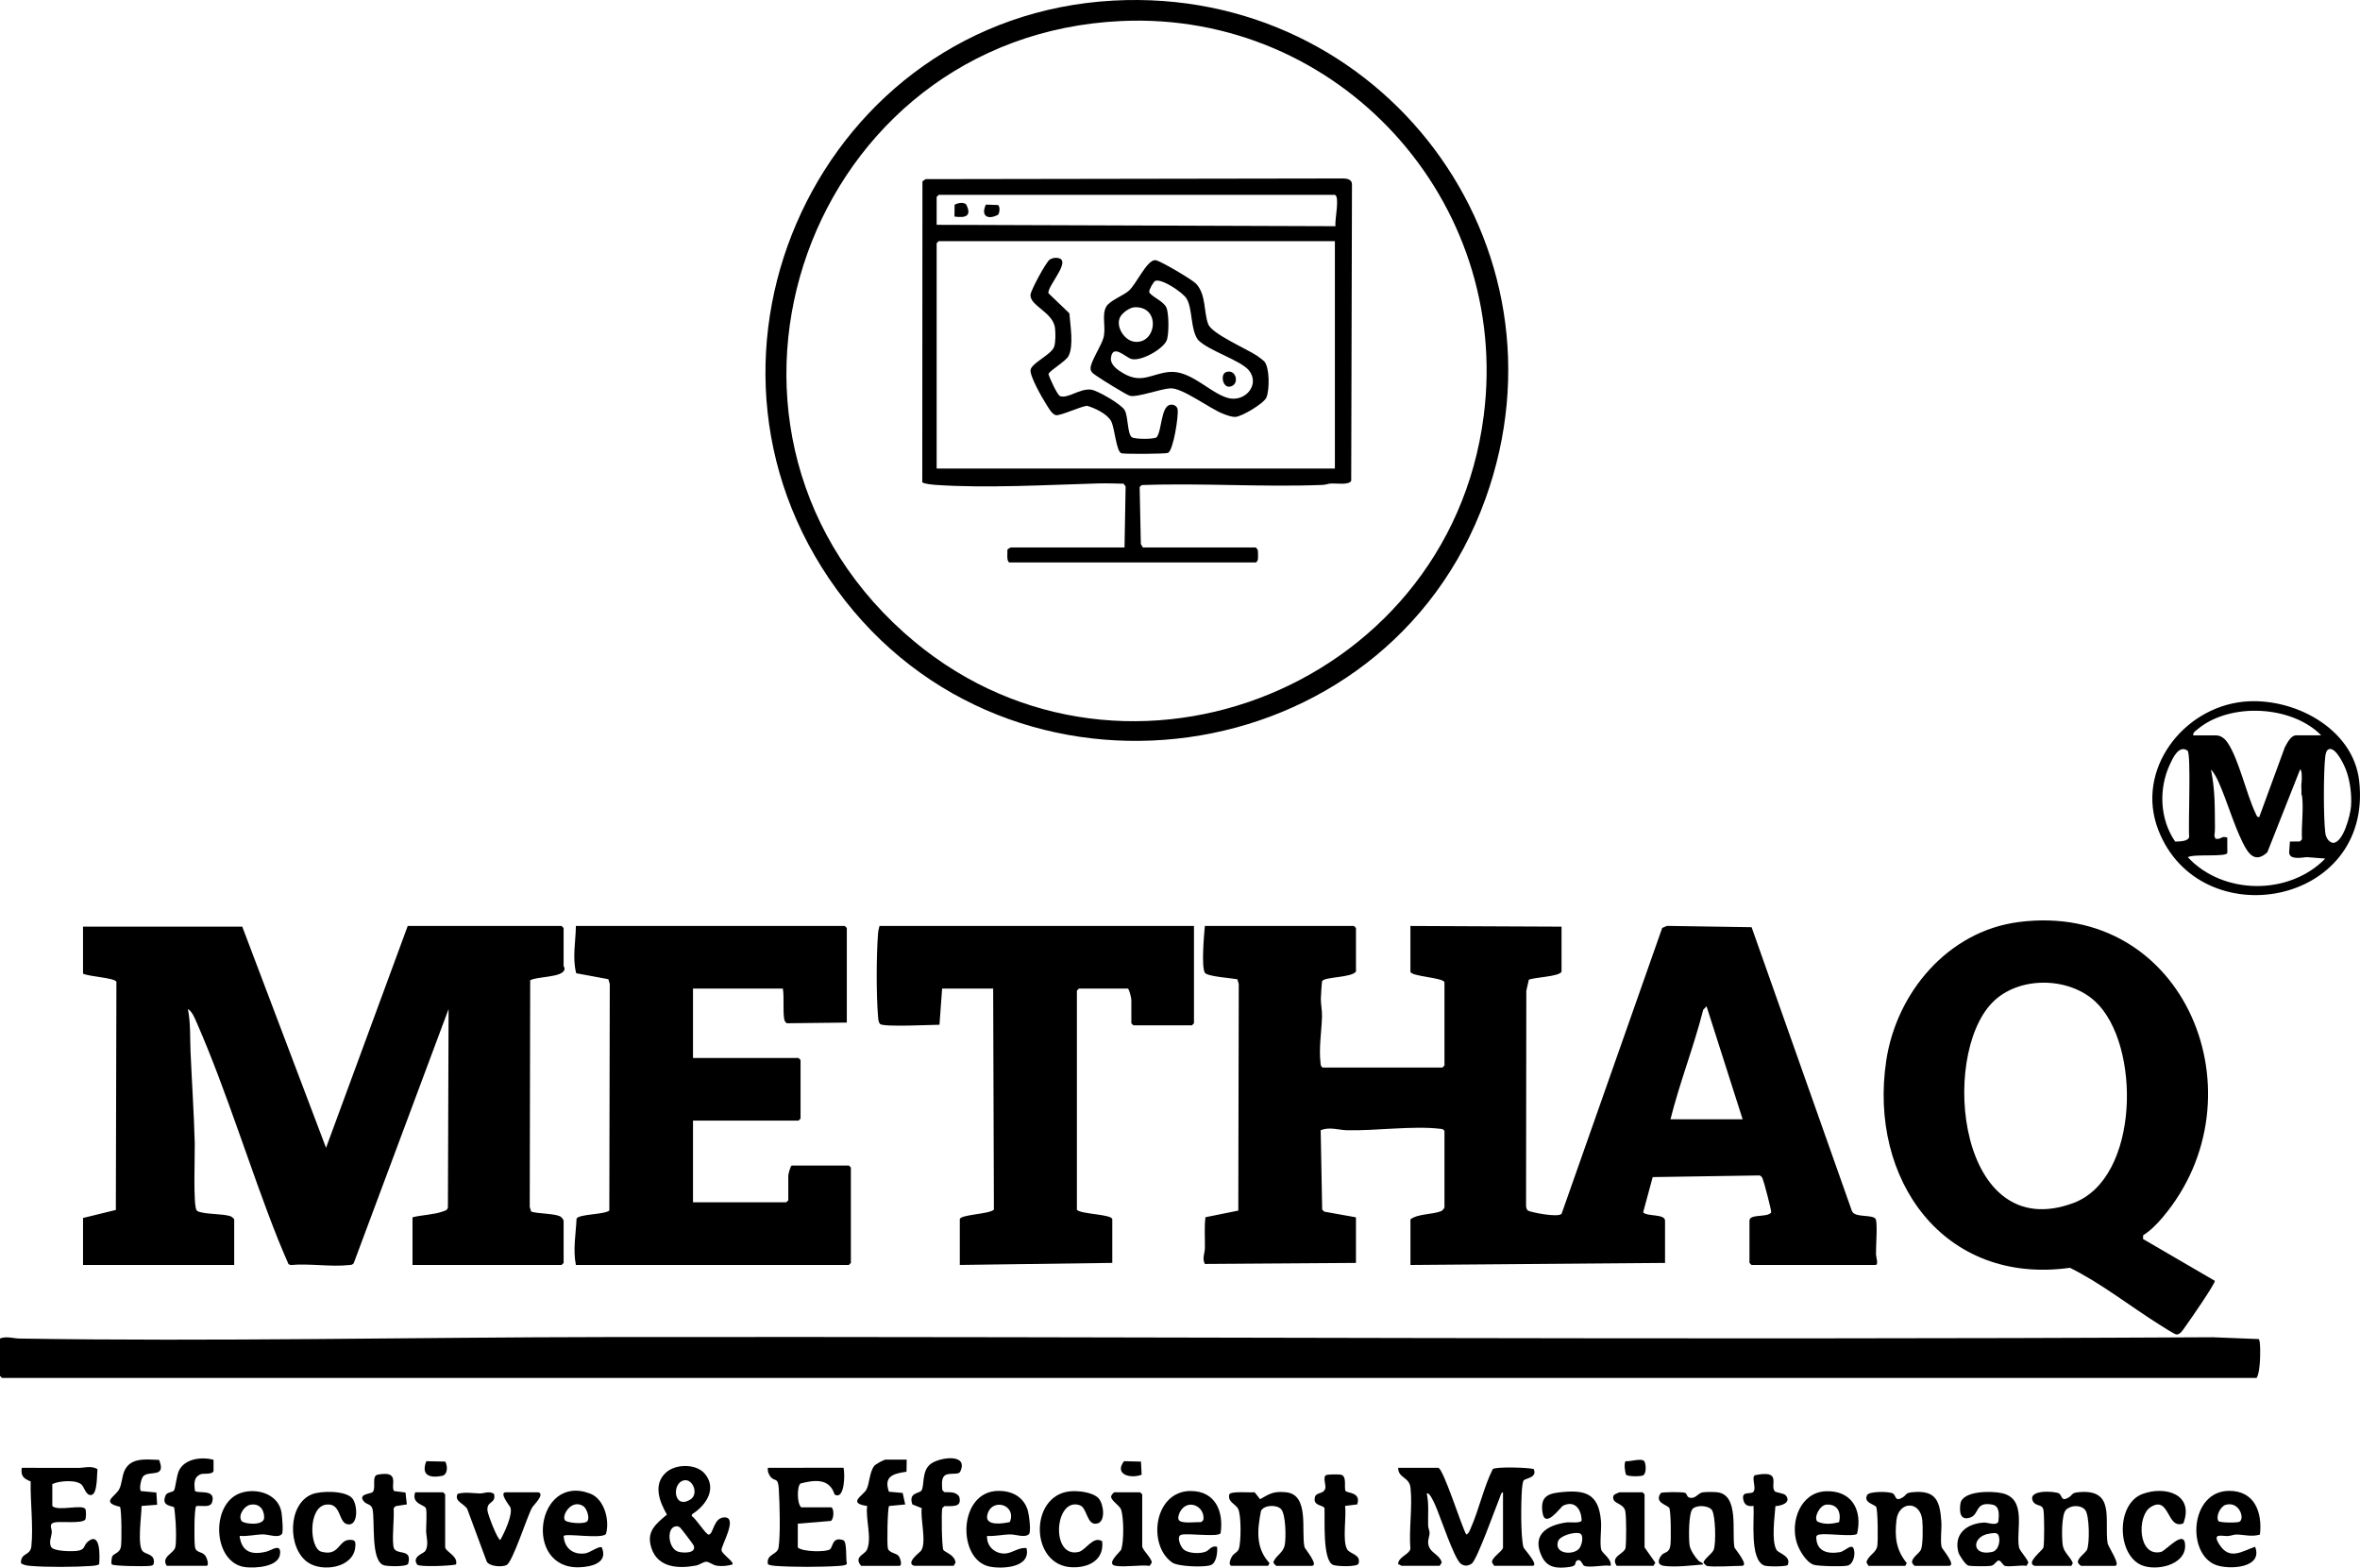 <?xml version="1.0" encoding="UTF-8"?>
<svg id="uuid-c421f776-195a-4b61-b582-89cdd9b5b7ec" data-name="Layer 2" xmlns="http://www.w3.org/2000/svg" viewBox="0 0 1555.76 1033.41">
  <g id="uuid-770bee76-0f15-4bda-93c9-4eea5cc7575a" data-name="Layer 1">
    <g>
      <path d="M1236.69,827.19c-.14-5.02,1.07-19.85-.08-23.25-1.31-3.84-14.06-.74-15.82-5.72l-66.1-187-55.77-.86-3.16,1.34-66.29,188.36c-2.05,2.91-20.94-1.07-22.14-1.99-1.25-.95-1.35-2.63-1.32-4.08l.17-140.84,1.66-7.32c3.4-1.59,20.56-2.06,21.56-5.36v-29.61l-99.62-.45v30.06c0,3.3,22.44,3.95,22.44,7.18v54.75l-1.34,1.34h-78.98c-1.28-.79-1.25-1.78-1.39-3.09-1.17-9.95,.69-20.65,.98-30.52,.12-4.05-.8-8.26-.77-11.71,.02-1.64,.61-10.88,.84-11.55,1.03-3.02,19.42-2.25,22.32-6.41v-28.71l-1.34-1.35h-98.27c-.53,5.46-2.44,27.44,.06,30.9,1.77,2.47,17.49,3.48,21.35,4.23l.93,3.09-.3,149.42-21.66,4.37c-.84,6.72-.25,13.54-.35,20.29-.06,3.51-1.96,6.73-.05,10.51l99.62-.68v-30.06l-20.93-3.75-1.34-1.35-.99-52.26c5.64-2.49,11.89-.17,17.4-.04,18.96,.42,43.39-3.06,61.11-.98,1.32,.14,2.31,.11,3.1,1.39v50.26c0,.66-1.19,2.18-2.01,2.54-5.69,2.49-15.35,1.64-20.42,5.53v30.07l167.83-1.35v-27.82c0-4.68-11.73-2.6-14.43-5.52l6.29-23.25,70.41-1.09c1.19,.32,1.68,1.25,2.12,2.27,.91,2.11,5.88,21.01,5.56,22.1-2.24,3.6-14.29,.69-14.29,5.48v27.82l1.34,1.35h81.68c2.26,0,.44-5.28,.41-6.69Zm-135.48-89.34c6.08-24.27,15.4-47.85,21.59-72.21l2.19-2.3,23.79,74.5h-47.57Z"/>
      <path d="M349.51,646.25l-.3,149.42,.96,3.06c5.11,1.48,14.43,1.13,18.94,3.03,.9,.38,2.44,2.31,2.44,2.95v27.82l-1.34,1.35h-98.28v-31.42c6.24-1.6,13.95-1.66,19.96-3.83,1.63-.59,3.21-.85,3.38-2.9l.45-130.57-62.45,167.29c-.65,1.39-1.74,1.33-3.02,1.47-11.95,1.38-26.44-1.17-38.68,.01l-1.4-.62c-2.3-5.4-4.71-10.8-6.87-16.26-18.56-46.64-33.62-97.23-53.62-142.91-1.34-3.05-2.95-7.27-5.82-8.99,1.86,9.43,1.34,18.8,1.75,28.3,.87,19.95,2.23,40.13,2.77,60.05,.19,6.8-1.22,41.62,1.31,44.48l1.08,.72c6.05,2,15.6,1.26,21.18,3.05,.69,.23,2.43,1.68,2.43,2.05v30.07H54.74v-30.96l21.63-5.3,.37-150.42c-1.34-2.69-18.16-3.33-22.01-5.38v-30.96h104.97s55.23,145.81,55.23,145.81l53.85-146.27h101.42l1.34,1.35c-.05,8.37,.07,16.75,0,25.12,0,.3,.86,.9,.56,2.25-1.23,5.39-18.23,4.47-22.6,7.12Z"/>
      <path d="M1489.81,897.14c-.22,3.23-.69,8.87-2.24,11.23H1.34l-1.34-1.35v-24.68c4.26-1.66,8.66-.02,12.98,.05,129.06,2.07,258.72-.84,387.7-.99,353.64-.43,704.83,2.07,1058.07,.13l30.22,1.2c1.36,.95,.99,11.97,.84,14.41Z"/>
      <path d="M1412.73,816.74l.08-2.45c4.8-2.95,9.21-7.51,12.85-11.8,67.14-79.29,15.26-209.01-95.04-194.65-46.46,6.05-80.47,46.48-87.18,91.41-11.71,78.23,37.83,148.12,121.11,136.5,20.82,10.32,39.52,25.26,59.28,37.65,1.8,1.14,9.64,6.17,10.85,6.29,2.8,.26,4.91-3.87,6.51-6.02,2.5-3.38,19.2-27.56,18.88-29.33l-47.34-27.58Zm-45.88-23.71c-75.71,28.1-88.34-96.22-53.53-132.06,17.12-17.61,50.14-17.25,67.91-.77,30.28,28.09,29.42,116.57-14.38,132.82Z"/>
      <path d="M560.92,769.71v62.82l-1.34,1.35h-179.94c-2.04-10.15-.02-20.33,.44-30.52,1.54-3.12,17.93-2.57,21.6-5.33l.3-149.42-.93-3.09-21.2-3.93c-2.65-10.16-.35-20.88-.2-31.2h177.25l1.34,1.35v62.36l-39.48,.45c-1.1-.61-1.54-1.52-1.77-2.72-1.01-5.39,.07-14.31-.92-20.17h-59.23v45.77h69.55l1.35,1.35v38.59l-1.35,1.35h-69.55v53.84h61.48l1.34-1.34v-16.15c0-1.04,1.25-5.95,2.24-6.74h37.7l1.34,1.35Z"/>
      <path d="M787.09,610.41v64.17l-1.35,1.34h-38.59l-1.34-1.34v-15.25c0-1.25-1.19-6.73-2.25-7.64h-32.3l-1.35,1.35v144.49c2.79,2.98,23.33,2.86,23.33,6.27v28.72l-100.52,1.35v-30.07c0-3.21,19.53-3.32,22.48-6.42l-.49-145.7h-33.65l-1.74,23.85c-5.32,.02-36.99,1.62-39.13-.49-1.16-1.15-1.23-3.35-1.36-4.91-1.22-14.38-1.14-40.41,0-54.83,.13-1.74,.53-3.26,.95-4.9h207.31Z"/>
      <path d="M733.95,.39c-191.85,10.43-295.74,232.36-182.36,388.24,114.14,156.91,361.89,122.57,427.57-59.56C1039.6,161.49,910.86-9.24,733.95,.39Zm244.14,273.76c-23.43,182.48-244.32,266.33-382.18,142.87C441.21,278.47,533.09,23.2,739.33,13.85c143.2-6.49,257.01,118.26,238.76,260.3Z"/>
      <path d="M1555.24,514.91c-3.91-35.17-43.9-55.64-76.37-52.33-39.87,4.06-71.26,44.98-56.15,84.33,27.14,70.68,141.72,50.74,132.52-32Zm-106.63-34.12c21.19-17.84,62.1-15.94,81.59,3.96h-16.61c-3.44,0-5.94,5.27-7.39,7.88l-16.86,45.99c-1.51,.19-1.78-1.15-2.29-2.2-6.29-13.07-11.15-35.99-18.62-46.9-1.84-2.67-4.33-4.76-7.81-4.76h-14.81c-.24-1.92,1.53-2.91,2.78-3.96Zm-14.7,74c-10.15-14.77-10.99-34.76-3.48-50.89,1.93-4.14,5.89-13.05,11.63-9.08,2.5,1.74,.36,50.06,1.1,56.81-.6,3.18-6.52,3.02-9.24,3.16Zm75.15,7.2c.16,4.89,7.97,3.42,11.61,3.04l12.2,.95c-23.88,24.47-67.4,24.09-90.62-.9,3.81-2.36,25.35,.08,26.05-2.84l-.04-10.16c-4.73-1.17-3.12,1.36-7.75,.85-1.19-2.44-.63-2.72-.57-3.2,.14-1.21,.23-3.41,.2-5.26-.17-12.8,.21-22.83-2.63-37.28,2.03,2.26,3.72,5.46,4.91,8.09,5.81,12.93,9.64,27.08,15.85,39.8,3.62,7.41,8.11,14.38,16.39,6.78l21.62-54.64c1.23,0,1.33,6.15,.85,9.47-.25,1.73,.22,3.74-.01,6.59-.04,.48,.36,.91,.44,1.48,1.14,8.76-.57,19.55-.05,28.54l-1.36,1.39-6.6,.08m40.27-23c-.43,5.38-5.06,24.06-12.02,23.88-3.03-.87-4.59-3.75-4.93-6.69-1.23-10.48-1.22-39.82,0-50.3,.19-1.6,.69-4.29,2.41-4.82,4.5-1.44,9.87,10.09,11.24,13.65,2.71,7.04,3.93,16.76,3.3,24.28Z"/>
      <path d="M1004.33,1020.05c.28,1.05,10.75,12.16,5.78,12.16h-25.13l-1.41-2.25c-.48-3.21,7.24-7.47,7.24-9.87v-36.35c-1.28,.04-1.76,2.55-2.2,3.63-2.77,6.69-14.95,41.08-18.49,43.44-2.35,1.57-4.82,1.75-7.1,.04-4.48-3.34-13.68-31.64-16.92-38.73-.38-.83-3.96-9.22-5.54-7.46,1.57,6.9,.65,14.03,.9,21.07,.05,1.53,.86,3.02,.92,4.54,.11,2.36-1.11,4.35-.89,7.03,.55,6.5,7.29,6.86,8.96,12.7l-1.37,2.21h-25.13c-.35,0-1.36-1.16-2.25-.9-.17-5.06,7.31-6.43,8.06-10.34-1.07-12.75,1.51-27.93,.05-40.38-.84-7.08-8.14-6.12-8.11-12.99h26.48c3.54,1.03,15.22,38.44,18.4,43.97,1.76-.67,2.43-2.93,3.11-4.5,5.36-12.19,8.34-26.48,14.35-38.6,1.65-1.7,23.29-1.14,27.02-.04,2.55,5.7-5.33,6.01-6.6,7.46-.67,.75-1.04,4.31-1.14,5.59-.65,8.3-.95,31.15,.98,38.56Z"/>
      <path d="M475.64,1021.87c-.3-2.95,10.82-21.31,2.27-21.6-7.72-.24-7.47,11.39-10.79,11.35-1.81-.02-8.49-10.87-11.18-12.22l.4-1.3c9.27-5.75,16.63-17.16,8.05-26.84-5.81-6.56-19.23-6.23-25.47-.45-8.57,7.91-4.14,19.14,.73,27.64-7.61,6.37-13.77,11.28-10.2,22.1,4.27,12.98,17.81,13.68,29.39,11.47,2.26-.43,4.82-2.41,6.58-2.49,1.96-.11,4.43,2.2,7.17,2.62,3.4,.5,6.96,.13,10.24-.83,1.31-1.76-6.93-6.73-7.2-9.45Zm-24.46-46.05c5.65-.9,9.7,9.23,3.76,12.79-11.11,6.66-12.31-11.45-3.76-12.79Zm-3.6,47.23c-6.99-1.59-8.39-15.16-2.68-16.73,1.46-.4,2.27-.2,3.46,.69,.6,.45,8.63,11.04,8.92,11.78,1.96,5.15-6.17,5.05-9.7,4.25Z"/>
      <path d="M558.3,1030.74c-.24,1.2-3.9,1.45-4.97,1.52-11.82,.83-30.46,.85-42.25,0-1.69-.12-3.28-.37-4.82-1.03-1.4-7.04,6.29-6.01,7.02-11.18,1.29-9,.69-28.97,.13-38.57-.51-8.5-2.9-4.11-5.84-8.52-1.15-1.74-1.62-3.26-1.39-5.35l49.88-.06c1.04,3.5,.89,21.85-5.91,17.59-3.38-10.82-13.19-9.58-22.42-7.21-2.43,1.86-2.38,13.39,.45,15.71h19.74c2.1,.66,1.87,7.85-.22,8.98l-21.77,1.8v15.7c3.05,2.99,19.22,3.14,21.31,1.13,2.04-1.96,1.45-8.33,8.62-5.95,2.72,.91,1.53,12.59,2.44,15.47Z"/>
      <path d="M65.39,1031.2c-1.5,.78-3.11,.95-4.78,1.07-10.81,.78-29.78,.95-40.45-.01-2.25-.19-4.43-.42-6.32-1.78-.31-7.16,6.18-4.61,6.85-11.21,1.35-13.19-.77-29.36-.47-42.72-4.66-1.72-6.68-3.66-5.87-8.94l37.28,.05c3.93,0,8.44-1.66,12.61,.8-.41,3.59,.06,16.04-3.83,17.01-3.57,.9-4.88-5-6.52-6.68-3.45-3.54-15-2.66-19.4-.47v14.47c3.94,3.82,20.6-1.69,21.92,2.31,.4,1.21,.41,5.73-.26,6.67-1.95,2.71-16.17,1.07-19.78,1.76-4.78,.9-2.02,3.95-2.24,6.66-.24,3.06-1.98,6.25-.49,9.48,1.57,3.12,13.79,3.09,17.07,2.69,5.85-.68,4.15-3.62,7.29-6.17,8.48-6.9,7.75,10.07,7.39,15Z"/>
      <path d="M1148.32,1032.22c-5.02,0-19.74,1.01-23.33,0-.25-.06-2.05-1.92-2.06-2.23,1.16-3.09,5.71-5.71,6.76-8.32,1.68-4.15,1.16-22.93-1.15-26.21-2.16-3.06-9.71-3.48-12.57-.98-2.95,2.59-2.74,19.55-2.22,23.85,.41,3.41,3.5,7.87,5.79,10.36,1.15,1.23,3.03,1.23,3.18,2.63-7.71,.66-17.96,1.89-25.61,.95-4.48-.55-4.36-3.48-2.1-6.68,2.15-3.04,5.47-1.17,6.19-7.26,.4-3.34,.37-22.65-.84-24.32-1.57-2.16-10-3.45-5.56-9.73,.57-.81,14.88-.95,16.25-.07,1.33,.85,.67,3.23,4.03,3.23,2.93,0,4.56-3.15,7.23-3.64,2.06-.38,7.67-.34,9.85-.07,14.49,1.76,9.33,26.45,11.22,36.36,.14,.75,9.93,12.13,4.91,12.13Z"/>
      <path d="M1394.23,1032.22h-22.44c-.13,0-1.65-1.44-1.8-1.76-1.29-2.87,4.63-6.57,5.72-8.67,1.92-3.74,1.77-23.01-1.15-26.45-3.01-3.51-9.54-3.18-12.69,.05-3.03,3.11-2.8,19.19-2,23.61,.81,4.47,4.96,7.33,6.58,11.4l-.96,1.82h-24.23c-6.21-1.9,5.45-10.22,5.82-12.13,.69-3.68,.56-20.23,.07-24.27-.57-4.57-4.36-2.45-6.79-5.77-4.75-8.49,14.91-7.12,17.12-5.46,2.13,1.59,1.19,5.47,6.09,2.63,2.83-1.63,1.8-3.05,6.35-3.52,24.82-2.53,17.2,18.05,19.44,33.63,.3,2.08,9.11,14.88,4.85,14.88Z"/>
      <path d="M864.72,1032.22h-23.33c-.17,0-2.36-1.86-1.88-2.73,2.23-4.79,6.57-5.82,7.49-11.39,.79-4.68,.65-19.62-2.42-23.18-2.74-3.16-11.33-2.99-13.33,1.14-2.41,12.58-3.63,24.4,5.65,34.38l-.91,1.77h-24.23c-2.23-.62-.54-4.63,.28-6.01,1.53-2.63,3.72-2.61,4.63-5.23,1.53-4.45,1.65-22.32-.49-26.38-1.64-3.15-6.96-4.45-5.81-9.36,.57-2.49,14-1.1,16.68-1.54l3.63,4.61c6.52-3.81,9.08-5.34,17.02-4.59,15.76,1.48,9.9,25.72,12.27,36.2,.23,1.04,9.78,12.3,4.74,12.3Z"/>
      <path d="M1284.74,1032.22h-22.44c-.46,0-2-1.76-1.87-2.73,.43-3.05,4.63-5.47,5.78-7.7,1.58-3.04,1.4-15.64,1.01-19.62-1.33-13.22-15.64-12.64-17.05-.01-1.23,11.05-.26,19.57,6.8,28.24l-.96,1.82h-24.23l-1.37-2.19c.84-4.67,6.41-6.18,7.15-10.87,.5-3.2,.41-23.99-.78-25.82-1.09-1.71-8.49-2.69-5.93-7.78,1.34-2.66,15.17-2.44,17.14-.96,2.13,1.59,1.17,5.47,6.09,2.63,2.83-1.63,1.78-3.05,6.35-3.52,15.67-1.59,18.35,5.32,19.35,19.36,.35,5.09-.85,12.25,.19,16.86,.22,.96,10.02,12.3,4.75,12.3Z"/>
      <path d="M1055.62,1021.72c-1.21-4.06,.19-13.61-.19-18.65-1.44-18.84-10.58-21.33-28.16-19.2-8.45,1.02-11.65,4.2-10.46,12.95,1.59,11.7,11.96-3.51,13.71-4.32,7.79-3.63,11.94,2.56,12.12,9.71-.38,2.18-7.73,1.08-9.99,1.4-12.94,1.82-23.08,8.13-16.28,22.38,3.59,7.51,9.96,8.07,17.89,7.03,5.95-.79,3.35-2.6,4.97-3.97,2.68-2.26,3.93,2.36,4.79,2.95,2.91,1.93,13.72-.73,17.71,.24,1.09-4.36-5.41-8.18-6.09-10.5Zm-14.86-.59c-4.31,4.31-16.41,3.08-13.66-5.11,1.27-3.77,10.88-6.35,14.29-5.21,2.99,.99,1.52,8.17-.63,10.32Z"/>
      <path d="M1330.98,1020.09c-2.15-11.31,5.41-31.77-10.95-35.71-6.58-1.58-26.48-1.95-27.7,6.97-.71,5.18-.29,11.19,6.37,9.08,6.38-2.04,3.02-10.8,14.75-8.56,5.03,.97,4.32,7.05,3.93,11.07-1.04,3.18-7.17,.66-9.29,.75-11.27,.49-20.35,7.27-17.08,19.59,.51,1.93,4.63,8.21,6.5,8.76,1.78,.53,13.01,.55,15.05,.17,2.5-.48,3.64-3.8,5.28-3.51,1.27,.43,2.89,3.29,3.71,3.52,3.32,.95,10.51-.68,14.35,0l1.23-2.1c-.79-2.92-5.71-7.77-6.14-10.03Zm-17.72,2.97c-13.98,3.11-13.68-10.64-1.35-12.15,1.52-.18,4.18-.83,5.2,.62,1.93,2.75,.86,10.48-3.84,11.53Z"/>
      <path d="M399.46,1011.22c2.63-8.94-1.07-23.03-10.36-26.6-35.65-13.68-44.41,49.77-7.21,48.55,7.84-.25,19.22-2.78,14.82-13.11-1.6-1.19-7.81,3.4-10.57,3.87-8.02,1.38-14.12-3.18-14.56-11.39,1.41-1.98,25.09,2.21,27.87-1.32Zm-14.98-18.39c2.29,1.45,4.36,7.48,2.81,9.82-1.64,2.45-13,1.27-14.64-.25-2.97-2.75,3.88-14.62,11.83-9.57Z"/>
      <path d="M173.66,1011.49c3.35,.01,9.85,2.63,12.2-.28,1.04-1.29,.1-11.9-.3-14.24-2.08-12.37-16.86-16.49-27.42-12.58-19.63,7.23-17.9,46.33,3.84,48.73,6.5,.71,21.68-.16,22.63-8.66,.83-7.51-5.6-2.48-8.72-1.68-9.61,2.47-16.61,.59-17.95-10.31,5.24,.49,10.58-.99,15.71-.99Zm-14.4-8.84c-2.55-3.64,1.69-9.87,5.64-10.67,5.83-1.2,9.28,2.86,9.25,8.42-.01,5.79-13.49,4.26-14.89,2.25Z"/>
      <path d="M1468.71,1012.56c1.95-.1,3.68-.96,5.4-.98,4.73-.06,10.28,1.78,15.7,0,1.63-14.53-3.41-28.76-20.19-28.78-26.14-.04-28.37,42.01-8.52,48.97,8.87,3.11,30.91,1.86,25.51-12.14-8.8,3.09-16.85,9.08-23.56-1.46-5.08-7.95,1.63-5.41,5.66-5.6Zm-1.59-20.53c8.81-2.66,12.82,8.6,9.29,11.09-1.2,.84-13.17,.78-14.02-.44-1.86-3.33,1.5-9.67,4.73-10.64Z"/>
      <path d="M666.39,1011.52c3.28,.02,9.33,2.33,11.88-.16,1.68-1.63,.02-13.41-.89-16.17-2.81-8.58-10.37-12.4-19.08-12.39-26.89,.04-27.52,45.55-5.89,49.92,8.46,1.71,27.31,.71,24.29-12.16-4.94-.77-9.36,3.28-14.04,3.53-6.73,.36-12.36-4.76-11.97-11.59,5.2,.38,10.57-1.04,15.71-.98Zm-15.55-12.75c2.6-11.77,19.56-7.12,14.88,4.55-4.79,1.16-16.51,2.79-14.88-4.55Z"/>
      <path d="M784.85,982.87c-24.05,.12-28.67,35.51-12.15,47.15,3.9,2.75,20.86,3.23,25.21,1.81,4.08-1.33,4.74-8.38,4.43-12.16-3.57-1.07-5.18,2.17-7.23,3.08-3.89,1.72-12.2,1.44-15.22-1.71-1.82-1.9-4.47-8.24-1.2-9.31,4.25-1.23,24.02,1.72,25.94-.97,2.21-14.5-3.56-27.94-19.79-27.87Zm8.43,19.16l-1.39,1.35c-3.3-.14-12.21,1.13-14.47-.98-1.52-1.42-.1-4.9,.84-6.39,5.11-8.27,16.33-2.92,15.03,6.02Z"/>
      <path d="M1199.48,1011.58c5.2-.96,21.75,1.65,24.72-.41,3.75-15.67-3.52-28.96-20.83-28.09-16.38,.83-23.23,19.72-18.96,33.7,1.48,4.87,6.17,13.07,11.28,14.75,2.92,.96,19.62,1.33,22.46,.5,3.08-.9,4.43-5.44,4.3-8.34-.38-8.42-5.64-1.15-9.54-.49-8.28,1.4-15.61-.53-15.59-10.15,.36-1.13,1.14-1.28,2.17-1.47Zm4.53-19.71c7.35-.5,9.81,5.04,8.39,11.54-4.67,1.25-9.75,1.75-14.27-.35-2.74-2.29,1.31-10.87,5.88-11.19Z"/>
      <path d="M350.73,993.89c-3.42,6.18-12.76,36.02-16.89,37.87-2.99,1.33-10.88,1.03-12.95-2.27l-12.86-34.7c-1.98-3.66-8.82-4.96-6.37-10.04,5.17-1.38,9.9-.34,14.7-.26,2.85,.04,6.09-1.86,9.3,.29,1.58,6.67-4.96,4.37-4.31,11,.25,2.63,6.62,19.38,8.48,19.38,2.53-4.48,8.61-17.1,6.51-21.72-.24-.54-7.64-9.69-2.93-9.69h21.54c4.44,1.28-3.3,8.49-4.21,10.14Z"/>
      <path d="M622.22,973.25c-1.75,2.17-1.22,6.36-1.03,9.04l1.33,1.34c3.63,.19,7.32-.44,9.76,2.81,2.25,7.59-4.51,6.25-9.75,6.41l-1.35,1.35c-.72,2.19-.31,25.98,.71,27.55,.98,1.54,7.55,3.17,8.02,8.38l-1.22,2.08h-26.03c-5.99-1.83,3.83-9,4.48-9.88,3.91-5.33-.57-21.25,.5-28.12l-6.2-2.5c-2.75-7.94,4.53-7.06,5.95-9.06,2.16-2.99,.06-12.36,5.65-17.23,5.42-4.72,25.85-7.85,19.97,4.69-1.27,2.71-8.28,.02-10.79,3.14Z"/>
      <path d="M128.46,982.73c1.41,2.27,14.19-1.7,11.36,7.57-1.2,3.93-7.28,1.9-10.46,2.56-1.42,.89-1.44,23.85-.8,27.07,.75,3.91,4.69,2.68,6.85,5.66,.86,1.19,2.85,6.62,.56,6.62h-26.03c-3.99-5.97,4.68-8.07,5.64-12.31,.75-3.39,.44-12.15,.23-16-.08-1.47-.75-9.75-1.04-10.18-.87-1.25-8.88-.44-5.58-7.99,.93-2.12,4.45-1.92,5.46-3.12,1.02-1.25,1.71-9.93,3.36-13.24,3.95-7.94,15.09-9.15,22.76-7.04v7.39c-.85,2.55-6.56,1.32-8.58,2.16-4.71,1.96-4.17,6.5-3.72,10.85Z"/>
      <path d="M586,983.37l9.06,.8,1.68,7.59-10.64,1.02c-1.01,.98-1.51,25.57-.77,28.05,.86,2.87,5.58,3.02,7.05,4.85,1.03,1.29,2.78,6.54,.4,6.54h-25.12c-5.04-6.01,2.29-7.24,3.81-10.54,3.51-7.53-1.02-20.6,.19-28.91-13.39-1.89-2.57-6.85-.48-10.87,2.08-3.99,2-11.51,5.12-15.52,.96-1.25,6.42-4.17,7.51-4.17h13.91l-.12,7.96c-8.4,1.26-15.3,2.81-11.6,13.19Z"/>
      <path d="M94.63,972.93c-1.64,1.48-2.98,8.32-1.8,10l10.25,.96,.5,8.06-10.26,.79c.04,5.89-3.1,26.59,.93,30.04,2.55,2.19,8.12,1.75,7.09,7.99-.49,1.5-1.8,1.36-3.03,1.51-2.97,.35-23.61,.17-24.63-1.03-.53-.63-.16-4.27,.35-5.3,.89-1.84,4.77-2.11,5.64-6.02,.66-2.89,.54-25.06-.6-26.64-12.71-2.92-3.41-6.5-.62-11.37,1.96-3.42,1.89-8.79,3.65-12.51,4.23-8.97,14.52-7.23,22.77-7.04,4.87,12.15-6.17,6.88-10.25,10.58Z"/>
      <path d="M1440.49,1019.15c-.05,12.68-19.17,16.7-28.76,12.62-16.28-6.93-16.87-40.42,.65-46.92,14.88-5.52,34.19,.04,26.95,19.34-11.03,4.65-8.86-19-21.77-10.56-8.9,5.81-8.27,32.9,6.99,29.43,3.26-.74,15.98-16.02,15.94-3.9Z"/>
      <path d="M234.18,1020c-1.36,13.58-21.68,16.58-31.3,9.91-13.48-9.36-13.28-38.3,2.63-44.81,6.03-2.47,22.12-2.57,26.65,2.51,3.44,3.88,4.19,17.07-1.95,17.31-7.61,.3-4.53-14.45-15.19-13.07-12.18,1.57-11.01,28.83-3.3,31,11.9,3.38,11.23-7.41,18.5-7.75,4.02-.18,4.35,1.13,3.96,4.9Z"/>
      <path d="M726.57,1016.02c1.42,12.28-8.76,17.54-19.83,17.14-27.81-.98-28.37-47.24-1.52-50.04,5.38-.56,15.24,.44,19.05,4.67,3.24,3.59,4.73,14.88-.66,16.45-7.29,2.12-6.69-10.27-11.85-12-16.61-5.57-19.43,35.14-.69,30.82,4.71-1.09,9.55-10.89,15.5-7.04Z"/>
      <path d="M1178.48,1031.69c-.78,1.04-13.35,1.21-15.56,.29-9.66-4.03-6.33-30.59-6.96-39.25-3.8,.48-6.11-.54-6.81-4.45-1.01-5.58,4.93-3.05,6.6-4.73,2.37-2.37-1.35-9.39,1.05-11.06,18.13-3.72,9.93,6.12,13.01,10.43,.8,1.14,6.12,1.27,7.43,2.89,3.83,4.73-2.95,6.88-6.84,7.03-.49,6.97-2.79,23.01,.74,28.9,1.35,2.27,9.9,4.03,7.33,9.96Z"/>
      <path d="M895.58,1030.76c-.78,2.31-14.32,1.87-16.74,.87-7.24-3.02-5.29-30.54-5.72-37.43-.79-2.33-8.44-1.2-6.05-8.08,1.77-2.42,5.03-1.34,6.43-4.42,1.09-2.39-1.77-7.57,.59-9.22,.93-.66,8.91-.69,10.22-.25,3.83,1.29,1.45,8.81,2.78,10.69,.99,1.4,10.42,.69,7.59,8.81l-7.99,.99c1.05,6.98-1.95,23,1.4,28.67,1.76,2.99,9.34,3.4,7.48,9.35Z"/>
      <path d="M269.11,1030.76c-.75,2.26-13.71,1.86-16.09,1.08-8.93-2.96-5.6-29.63-7.52-37.35-.99-3.04-3.75-2.68-5.39-4.48-4.82-5.26,4.47-5.16,5.58-6.45,2.42-2.8-.96-10.66,3.35-11.46,15.15-2.81,8.13,7.11,10.72,10.82l7.55,.97,.9,7.82-7.37,1.16-1.35,1.34c.47,7.89-1.05,17.38-.17,25.06,.79,6.93,12.75,.53,9.79,11.49Z"/>
      <path d="M759.28,1030.01l-1.35,2.2c-6.93-.74-15.8,1.02-22.44,0-6.93-1.05,3.22-9.43,3.64-10.69,1.84-5.59,1.72-20.52,0-26.15-.91-2.95-6.42-5.84-6.66-8.63-.08-1.03,1.72-2.99,2.12-2.99h17.05l1.34,1.35v34.1c0,2.56,6.09,7.66,6.3,10.81Z"/>
      <path d="M1091.21,1030.13l-1.22,2.08h-24.23c-4.5-6.43,5.36-7.79,5.88-12.06,.49-4.07,.56-20.47-.24-24.09-1.1-4.96-7.53-4.67-7.93-8.31-.44-2.9,2.11-2.97,4.08-4.01h15.25l1.34,1.35v35l7.06,10.03Z"/>
      <path d="M300.65,1031.32c-3.58,.96-24.42,1.81-25.63,.06-3.74-5.4,4.29-7.17,5.41-9.06,2.39-4.02,.54-9.25,.49-12.99-.05-3.46,.68-12.67-.16-15.1-.79-2.31-9.79-2.81-7.04-10.48h18.4l1.34,1.35v35c.66,2.99,8.62,5.73,7.18,11.22Z"/>
      <path d="M291.2,972.96c-8.25,1.54-13.74-.63-10.16-9.72l12.49,.26c1.64,3.02,1.78,8.69-2.32,9.46Z"/>
      <path d="M1083.26,972.55c-1.44,.86-10.34,.9-11.27-.42-.78-1.13-1.62-8.07-.28-8.9,2.81,.44,10.54-2.29,12.25,.08,1.15,1.59,1.52,7.91-.71,9.23Z"/>
      <path d="M752.6,972.15c-7.36,2.79-18.33-.11-11.61-8.92l11.16,.28,.45,8.64Z"/>
      <path d="M885.4,117.65l-275.17,.44-2.14,1.45-.11,198.35c.78,1.08,7.23,1.66,8.99,1.78,33.44,2.27,73.08-.02,106.81-.98,5.63-.16,11.33,.06,16.95,.18l1.3,1.88-.72,40.16h-74.95c-.24,0-2.08,.92-2.26,1.52,.14,1.96-.74,7.71,1.36,8.36h162.45c1.7-1.14,1.4-3.1,1.4-4.93,0-1.16,.05-2.32-.2-3.45l-1.2-1.5h-74.49l-1.35-2.24-.79-37.63,1.38-1.27c39.5-1.47,79.88,1.47,119.27-.11,1.9-.07,3.58-.8,5.35-.92,3.34-.23,12.01,1.2,13.46-1.8l.5-195.26c.13-3.3-3.08-4.02-5.84-4.03Zm-5.42,191.21h-262.52V160.32l1.34-1.34h261.18v149.88Zm.44-159.75l-262.96-.91v-18.39l1.34-1.35h261.18c3.45,1.07-.35,17.2,.44,20.65Z"/>
      <path d="M833.47,238.23c-.43-.51-3.95-3.16-4.8-3.72-6.68-4.47-29.73-14.41-32.17-20.77-3.09-8.01-1.22-19.59-8.15-26.85-2.39-2.51-24.06-15.44-26.85-15.42-5.62,.05-12.5,16.08-17.46,20.29-3.74,3.17-12.57,6.5-14.76,10.37-3.24,5.76,.02,13.78-1.86,20.59-1.45,5.24-8.56,15.8-8.51,20.11,.04,2.78,2.56,3.93,4.55,5.35,2.86,2.02,19.19,12.19,21.45,12.74,4.81,1.16,20.23-4.61,26.61-4.94,7.99-.43,26.06,13.52,34.97,16.86,2.33,.89,5.47,2.08,7.95,1.98,4.12-.19,18.83-8.88,20.44-12.85,2.06-5.12,2.17-19.42-1.41-23.73Zm-94.89-29.5c1.56-2.71,6.2-6.07,9.46-6.19,17.67-.65,14.27,25.14-.66,22.65-6.49-1.09-12.28-10.4-8.8-16.46Zm70.46,53.49c-11.84-3.52-24.39-18.45-38.46-16.99-11.59,1.2-17.9,7.85-29.88,.97-3.76-2.17-8.94-5.59-8.32-10.42,1.19-9.29,9.65-.2,13.4,.84,6.3,1.76,20.38-6.18,23.17-11.89,1.8-3.71,1.68-18.15-.04-21.99-1.94-4.37-10.67-7.61-11.34-10.31-.07-1.56,2.87-6.9,4.09-7.3,4.49-1.53,18.08,7.76,20.46,11.57,4.25,6.81,2.47,20.27,7.64,27.36,6.97,7.21,28.22,13.41,33.64,20.22,7.45,9.34-2.73,21.42-14.37,17.95Z"/>
      <path d="M770.04,298.54c-1.5,.71-28.67,.9-30.79,.26-3.36-.99-4.45-16.77-6.73-21.1-2.55-4.86-10.78-8.73-15.89-10.19-4.19,.37-17.44,6.63-20.45,6.18-2.74-.42-5.24-5.3-6.75-7.64-2.53-3.94-10.7-18.32-10.06-22.22,.77-4.56,13.37-9.85,15.49-15.09,1.09-2.69,1.01-9.73,.6-12.7-1.4-10.22-16.44-14.44-16.15-21.6,.13-3.01,10.3-21.72,12.69-23.31,.79-.53,2.3-1.08,3.23-1.13,13.92-.72-5.21,18.51-4.05,23.33l13.77,13.21c.56,7.51,2.99,21.36-.55,28.15-1.92,3.66-12.82,9.79-13.21,11.91,.67,2.61,5.87,13.91,7.63,14.53,5.24,1.83,12.93-5.17,20.41-4.27,4.25,.51,20.28,9.79,22.26,13.66,2.35,4.61,1.66,15.61,4.69,17.74,1.88,1.33,14.49,1.4,16.29,.01,3.54-4.27,2.72-20.51,9.1-21.47,2.05-.31,4.33,.84,4.73,2.98,.77,4.11-2.8,27.07-6.27,28.73Z"/>
      <path d="M629.2,142.75l.1-7.85c2.16-1.07,5.56-1.83,7.55-.24,4.06,7.78-.34,9.15-7.65,8.09Z"/>
      <path d="M657.93,141.57c-6.61,3.51-11.58,1.01-8.03-6.7l8.01,.28c1.45,1.02,1.14,5.02,.02,6.43Z"/>
      <path d="M810.66,254.89c-4.71,.69-6.37-8.3-2.33-9.63,6.84-2.27,9.11,8.63,2.33,9.63Z"/>
    </g>
  </g>
</svg>